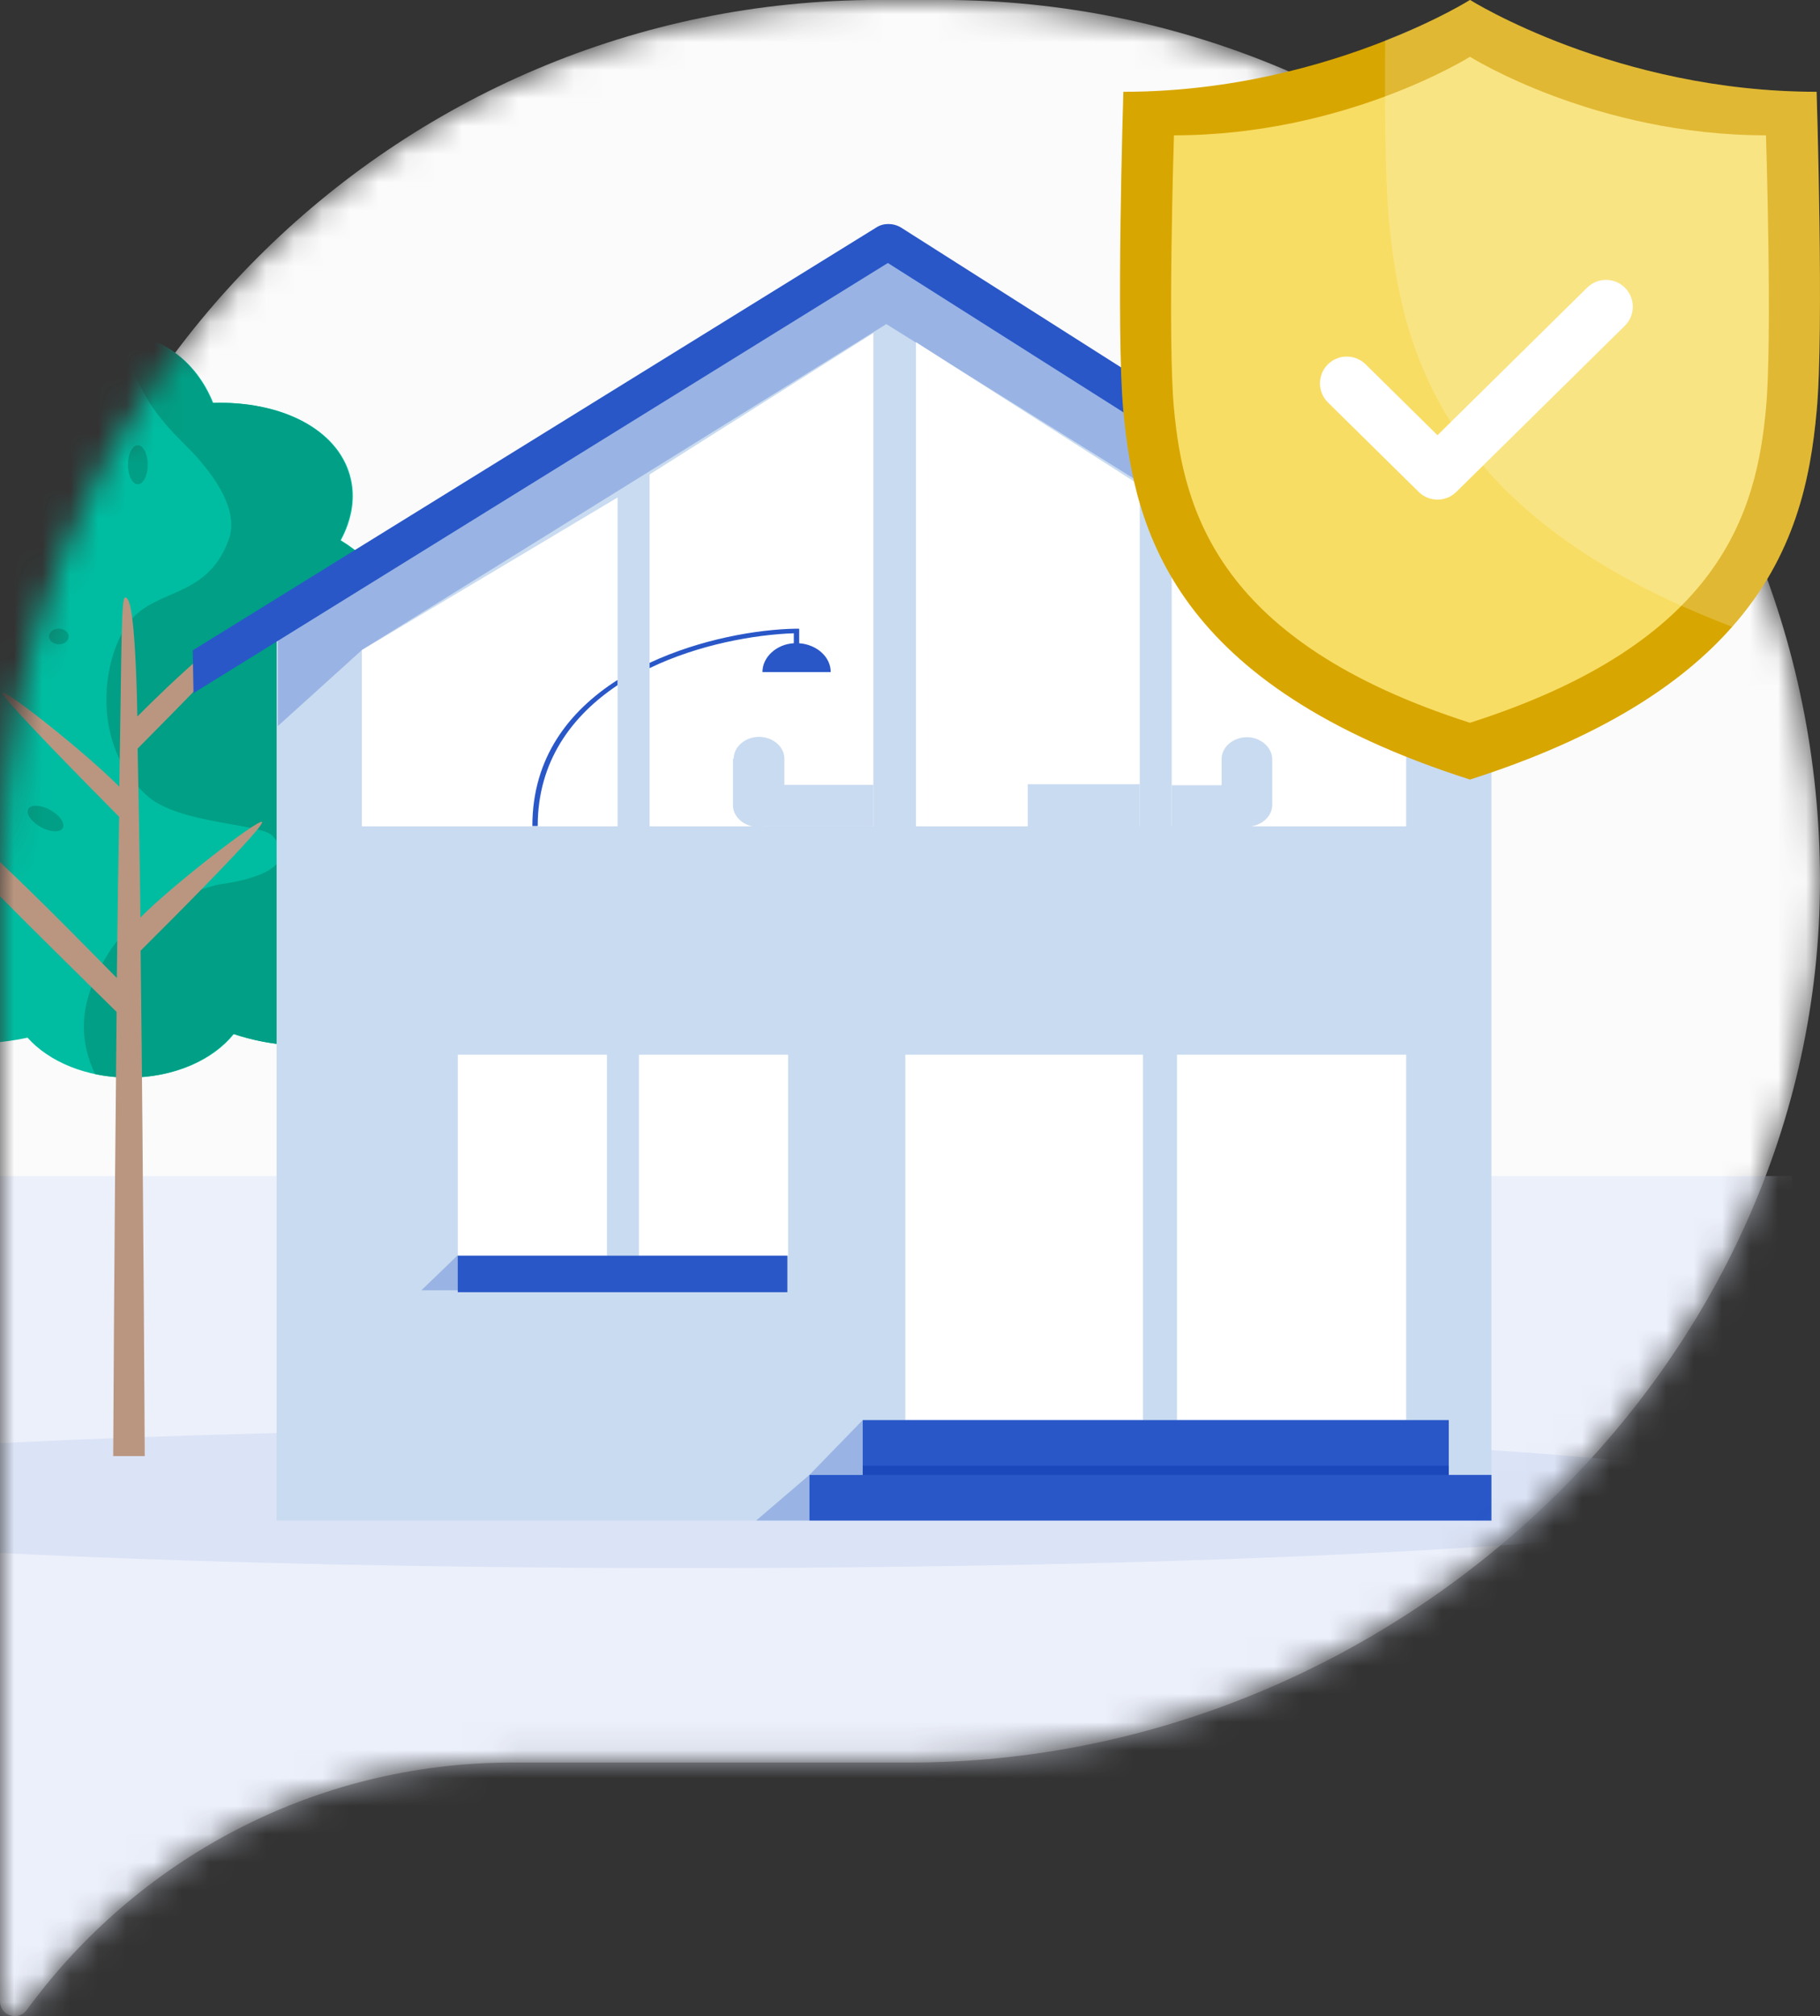 <?xml version="1.0" encoding="UTF-8"?> <svg xmlns="http://www.w3.org/2000/svg" width="65" height="72" viewBox="0 0 65 72" fill="none"><rect x="0" y="0" width="65" height="72" fill="#333333" stroke="none"/><mask id="mask0_1978_12442" style="mask-type:alpha" maskUnits="userSpaceOnUse" x="0" y="-1" width="65" height="73"><path d="M33.631 -0.002H31.376C14.049 -0.002 0 14.075 0 31.435C0 31.57 0.006 31.71 0.013 31.845C0.013 31.864 0 31.877 0 31.896V71.469C0 71.987 0.658 72.192 0.958 71.776C4.862 66.425 11.181 62.942 18.304 62.942H32.212C32.302 62.942 32.5 62.942 32.5 62.942C49.827 62.942 65 48.802 65 31.442C65 14.081 50.957 -0.002 33.631 -0.002Z" fill="#F4F6FC"></path></mask><g mask="url(#mask0_1978_12442)"><path d="M33.631 -0.002H31.376C14.049 -0.002 0 14.075 0 31.435C0 31.57 0.006 31.71 0.013 31.845C0.013 31.864 0 31.877 0 31.896V71.469C0 71.987 0.658 72.192 0.958 71.776C4.862 66.425 11.181 62.942 18.304 62.942H32.212C32.302 62.942 32.5 62.942 32.5 62.942C49.827 62.942 65 48.802 65 31.442C65 14.081 50.957 -0.002 33.631 -0.002Z" fill="#FBFBFB"></path><rect y="41.998" width="64" height="60" fill="#E3EAFC" fill-opacity="0.6"></rect><ellipse cx="39.5" cy="2.5" rx="39.5" ry="2.5" transform="matrix(-1 0 0 1 64 50.998)" fill="#D0DAF3" fill-opacity="0.6"></ellipse><path d="M12.502 16.987C12.038 15.305 10.023 14.311 7.614 14.389C7.016 12.884 5.683 11.885 4.23 12.009C2.705 12.139 1.525 13.466 1.266 15.166C-0.727 15.333 -2.307 16.276 -2.711 17.741C-2.822 18.144 -2.837 18.558 -2.765 18.97C-4.464 19.772 -5.592 21.189 -5.592 22.803C-5.592 23.405 -5.435 23.98 -5.151 24.505C-6.291 25.202 -7 26.18 -7 27.263C-7 28.449 -6.149 29.509 -4.813 30.212C-5.93 31.372 -6.455 32.796 -6.1 34.142C-5.475 36.513 -2.348 37.775 0.985 37.057C1.746 37.914 3.087 38.483 4.613 38.483C6.215 38.483 7.612 37.856 8.35 36.927C8.501 36.978 8.656 37.025 8.814 37.067C12.04 37.935 15.2 36.652 15.873 34.201C16.296 32.659 15.634 31.022 14.282 29.804C15.229 29.128 15.803 28.238 15.803 27.263C15.803 26.18 15.094 25.202 13.954 24.505C14.239 23.98 14.396 23.405 14.396 22.803C14.396 21.389 13.53 20.126 12.172 19.295C12.577 18.543 12.711 17.746 12.502 16.987Z" fill="#00BDA1"></path><path d="M10.821 37.339C13.249 37.334 15.318 36.129 15.847 34.201C16.27 32.659 15.608 31.022 14.256 29.804C15.202 29.128 15.777 28.238 15.777 27.263C15.777 26.18 15.068 25.202 13.928 24.505C14.213 23.98 14.37 23.405 14.37 22.803C14.37 21.389 13.503 20.126 12.146 19.295C12.551 18.543 12.685 17.746 12.476 16.987C12.03 15.37 10.15 14.389 7.865 14.385C7.782 14.385 7.698 14.387 7.614 14.389C7.614 14.389 7.614 14.389 7.614 14.389C7.605 14.389 7.596 14.389 7.588 14.389C7.025 12.973 5.812 12.005 4.46 11.998C4.427 11.999 4.393 11.999 4.359 12.001C4.456 12.412 4.58 12.842 4.727 13.186C5.237 14.374 5.706 14.991 6.628 15.904C7.05 16.322 8.642 17.94 8.176 19.249C7.72 20.532 6.88 20.899 6.07 21.252C5.448 21.524 4.844 21.788 4.446 22.455C3.531 23.988 3.403 26.812 5.29 28.448C5.961 29.029 7.258 29.259 8.285 29.441C8.983 29.565 9.557 29.667 9.724 29.841C11.062 31.235 7.824 31.584 7.824 31.584C7.824 31.584 5.016 32.184 3.883 34.023C2.989 35.472 2.671 36.798 3.39 38.343C3.392 38.348 3.395 38.353 3.397 38.358C3.778 38.438 4.182 38.482 4.6 38.483C6.196 38.479 7.588 37.853 8.323 36.927C8.33 36.929 8.337 36.932 8.344 36.934C8.346 36.932 8.348 36.929 8.35 36.927C8.502 36.978 8.656 37.025 8.814 37.067C9.493 37.25 10.17 37.337 10.821 37.339Z" fill="#019F85"></path><ellipse cx="0.704" cy="0.489" rx="0.704" ry="0.489" transform="matrix(0.915 -0.403 0.41 0.912 -0.791 18.41)" fill="#019F85"></ellipse><ellipse cx="0.703" cy="0.349" rx="0.703" ry="0.349" transform="matrix(0.873 0.487 -0.494 0.869 1.184 28.584)" fill="#019F85"></ellipse><ellipse cx="4.923" cy="16.598" rx="0.353" ry="0.697" fill="#019F85"></ellipse><ellipse cx="2.101" cy="22.73" rx="0.353" ry="0.279" fill="#019F85"></ellipse><path d="M4.472 21.336C4.594 21.336 4.827 21.564 4.906 25.587C5.978 24.5 8.836 21.782 9.22 22.162C9.345 22.257 6.01 25.631 4.915 26.733C4.954 28.777 4.987 30.384 5.016 32.765C6.196 31.573 9.221 29.247 9.358 29.35C9.509 29.464 6.242 32.737 5.022 33.95C5.126 42.641 5.169 51.998 5.169 51.998H4.043C4.043 51.998 4.079 44.14 4.165 36.138C2.514 34.518 -3.495 28.602 -3.337 28.444C-3.337 27.19 2.686 33.427 4.172 34.925C4.196 32.762 4.223 31.169 4.255 29.168C3.039 27.942 -0.025 24.833 0.095 24.742C0.229 24.64 3.08 26.899 4.262 28.096C4.348 22.842 4.327 21.336 4.472 21.336Z" fill="#BA9680"></path><path d="M53.265 22.053V54.302H9.879L9.879 22.053L31.586 8.306L53.265 22.053Z" fill="#C9DBF0"></path><path opacity="0.3" d="M50.287 23.202V26.96L53.301 24.353V23.038L31.654 9.317L9.925 22.732V25.927L12.939 23.202L31.654 11.574L50.287 23.202Z" fill="#2957C8"></path><g opacity="0.3"><path d="M15.049 46.079H16.364V44.81L15.049 46.079Z" fill="#2957C8"></path><path d="M30.811 52.671H28.908L30.811 50.713V52.671Z" fill="#2957C8"></path><path d="M28.908 52.671V54.302H27.005L28.908 52.671Z" fill="#2957C8"></path></g><path d="M31.191 29.51H23.199V16.944L31.191 11.894V29.51Z" fill="white"></path><path d="M12.924 23.215L22.057 17.766V29.51H12.924V23.215Z" fill="white"></path><path d="M40.706 29.51H32.714V12.22L40.706 17.324V29.51Z" fill="white"></path><path d="M50.22 29.51H41.847V18.092L50.22 23.148V29.51Z" fill="white"></path><path d="M16.349 37.665H21.677V44.842H16.349V37.665Z" fill="white"></path><path d="M22.819 44.842H28.147V37.665H22.819V44.842Z" fill="white"></path><path d="M40.822 37.665H32.333V50.713H40.822V37.665Z" fill="white"></path><path d="M42.035 37.665V50.713H50.22V37.665H42.035Z" fill="white"></path><path d="M26.204 27.09C26.204 26.667 26.615 26.315 27.108 26.315C27.602 26.315 28.013 26.667 28.013 27.09V28.029H31.191V29.509C31.191 29.509 27.328 29.509 27.273 29.509C27.218 29.509 27.163 29.533 27.081 29.533C26.588 29.533 26.177 29.18 26.177 28.758V27.09H26.204Z" fill="#C9DBF0"></path><path d="M44.533 26.327C44.04 26.327 43.629 26.68 43.629 27.102V28.042H41.847V29.521H44.533C45.026 29.521 45.437 29.169 45.437 28.746V27.079C45.41 26.68 45.026 26.327 44.533 26.327Z" fill="#C9DBF0"></path><path d="M40.706 29.51V28.006H36.705V29.51H40.706Z" fill="#C9DBF0"></path><path d="M31.298 8.123C31.544 7.959 31.901 7.959 32.175 8.123L41.711 14.183V12.562H41.491V11.505L46.985 11.505V12.562H46.766V17.33L55.932 23.39L55.905 24.729L31.709 9.392L6.91 24.752L6.883 23.226L31.298 8.123Z" fill="#2957C8"></path><path d="M23.199 23.86C24.953 23.014 26.953 22.662 28.351 22.615V22.97C27.732 23.008 27.23 23.462 27.23 24.001H29.669C29.669 23.466 29.177 23.017 28.542 22.971V22.451H28.433C27.035 22.474 25.008 22.826 23.199 23.672V23.86Z" fill="#2957C8"></path><path d="M28.12 44.842H16.349V46.146H28.12V44.842Z" fill="#2957C8"></path><path d="M30.811 50.713H51.742V52.671H53.265V54.302H28.908V52.671H30.811V50.713Z" fill="#2957C8"></path><path d="M19.013 29.497C19.013 27.054 20.328 25.386 22.054 24.282V24.47C20.438 25.551 19.204 27.171 19.204 29.497H19.013Z" fill="#2957C8"></path><path d="M46.698 12.562H41.71V12.915H46.698V12.562Z" fill="#0736A8"></path><path opacity="0.4" d="M51.742 52.344H30.811V52.671H51.742V52.344Z" fill="#0736A8"></path></g><path d="M64.879 14.696C64.662 17.077 64.118 19.834 61.862 22.385C60.069 24.426 57.175 26.345 52.5 27.839C41.955 24.475 40.515 18.984 40.121 14.696C39.849 11.854 40.121 3.278 40.121 3.278C43.966 3.278 47.255 2.331 49.47 1.456C51.386 0.703 52.5 -0.002 52.5 -0.002C52.5 -0.002 57.718 3.278 64.879 3.278C64.879 3.278 65.151 11.854 64.879 14.696Z" fill="#D8A600"></path><path d="M52.499 2.027C52.499 2.027 48.042 4.833 41.927 4.833C41.927 4.833 41.696 12.158 41.927 14.587C42.267 18.243 43.504 22.932 52.499 25.811C61.508 22.932 62.731 18.243 63.071 14.587C63.302 12.158 63.071 4.833 63.071 4.833C56.956 4.833 52.499 2.027 52.499 2.027Z" fill="#F8DD64"></path><path opacity="0.2" d="M64.878 14.696C64.661 17.077 64.117 19.834 61.862 22.385C51.534 18.438 50.039 12.534 49.605 7.858C49.469 6.485 49.455 3.934 49.469 1.444C51.385 0.703 52.499 -0.002 52.499 -0.002C52.499 -0.002 57.717 3.278 64.878 3.278C64.878 3.278 65.15 11.854 64.878 14.696Z" fill="white"></path><path fill-rule="evenodd" clip-rule="evenodd" d="M58.039 10.281C58.41 10.657 58.406 11.263 58.03 11.634L52.011 17.567C51.639 17.934 51.04 17.934 50.668 17.567L47.427 14.372C47.05 14.001 47.046 13.395 47.417 13.019C47.788 12.643 48.394 12.638 48.77 13.009L51.339 15.542L56.686 10.271C57.063 9.9 57.669 9.904 58.039 10.281Z" fill="white"></path></svg> 